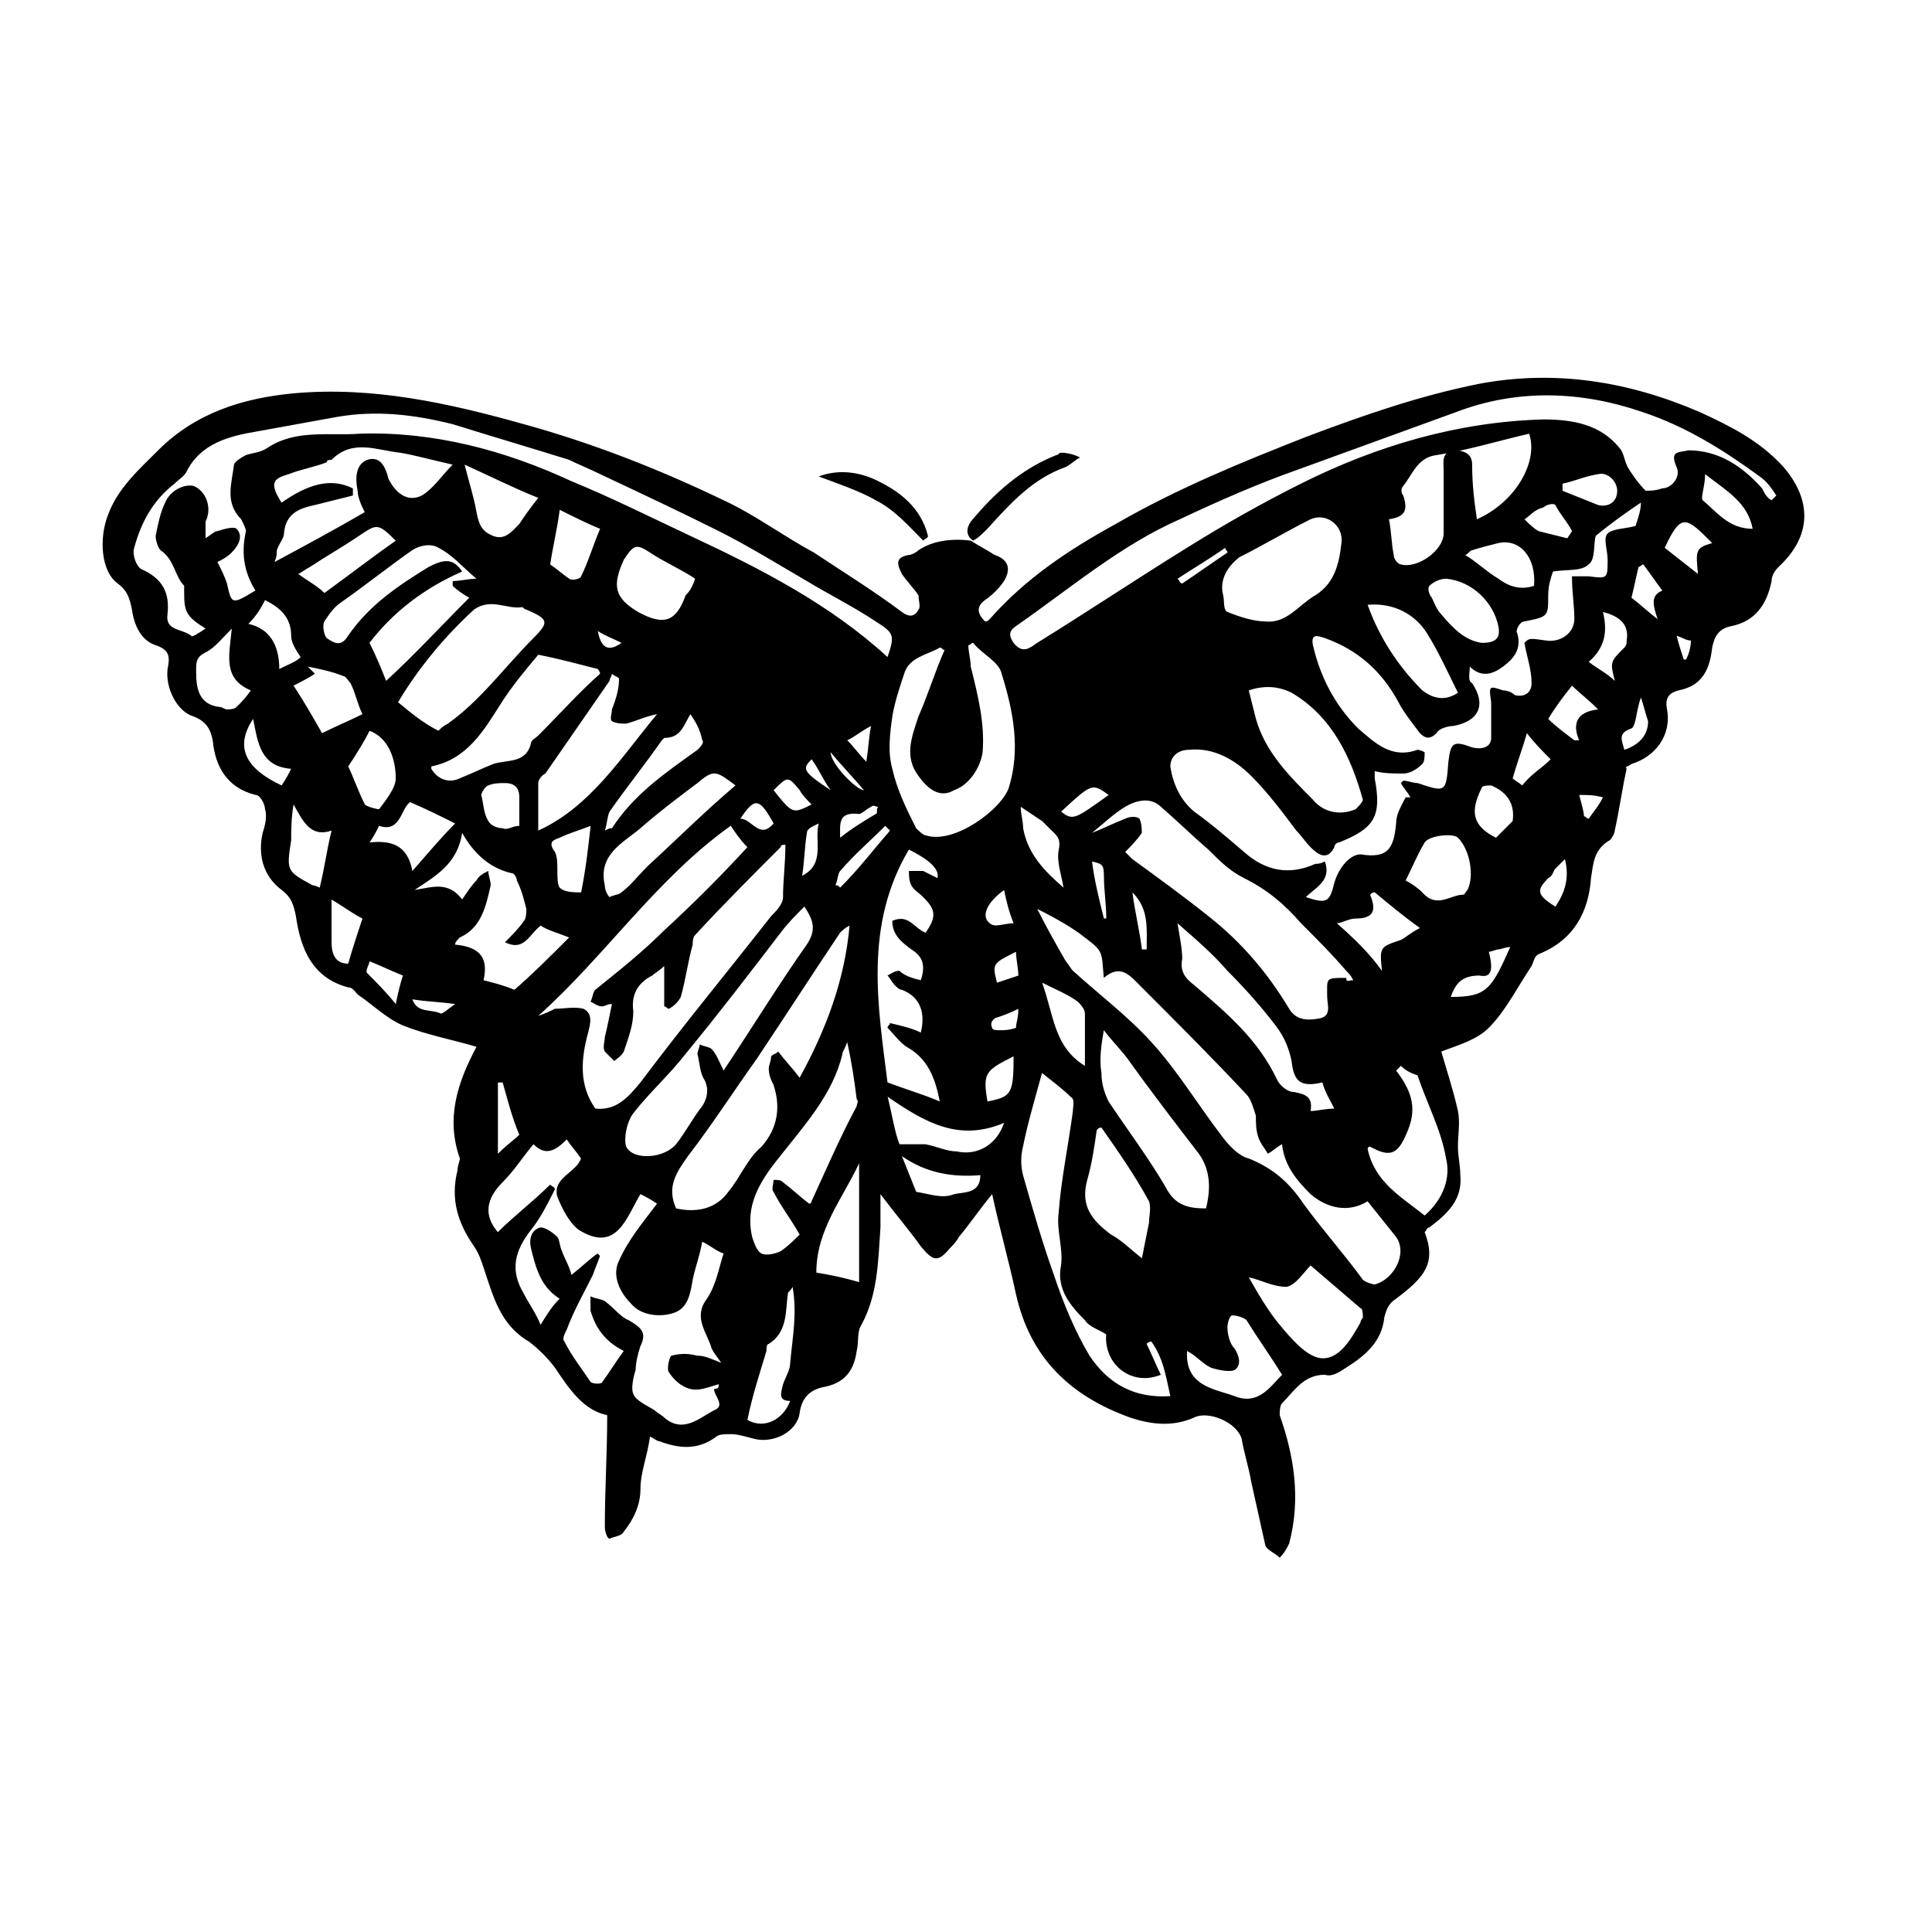 <?xml version="1.0" encoding="UTF-8"?>
<!-- Uploaded to: SVG Repo, www.svgrepo.com, Generator: SVG Repo Mixer Tools -->
<svg fill="#000000" width="800px" height="800px" version="1.1" viewBox="144 144 512 512" xmlns="http://www.w3.org/2000/svg">
 <g>
  <path d="m401.26 287.27c1.891 1.258 4.41 2.519 6.297 3.777 3.777 1.258 4.41 3.777 2.519 6.926-1.258 1.891-3.148 3.777-5.039 5.039-2.519 1.891-1.891 3.777 0 5.668 0.629 0 0.629 0 1.258-0.629 9.445-10.707 20.781-18.262 33.379-25.191 16.375-9.445 33.379-16.375 51.012-23.301 15.113-5.668 29.598-10.707 45.344-13.855 20.152-3.777 39.676-0.629 58.566 7.559 8.188 3.777 15.742 7.559 22.043 14.484 7.559 8.816 7.559 18.262-1.258 26.449-1.258 1.258-1.891 2.519-1.891 3.777-1.258 6.297-4.41 10.707-10.707 11.965-3.148 0.629-4.41 2.519-5.039 5.668-0.629 5.668-2.519 10.078-8.816 11.336-2.519 0.629-3.777 1.891-3.148 5.039 1.258 6.926-3.148 12.594-9.445 14.484-0.629 0.629-1.891 0.629-1.258 1.258-1.258 5.668-1.891 10.707-3.148 16.375 0 0.629-0.629 1.891-1.258 2.519-4.41 2.519-4.41 6.297-5.039 10.078-0.629 8.816-4.41 16.375-13.855 20.152-1.258 0.629-1.258 1.891-1.891 3.148-3.777 5.668-6.926 11.965-11.336 16.375-3.148 3.148-7.559 4.41-12.594 6.297 1.258 4.41 3.148 10.078 4.41 15.742 0.629 3.148 0 6.297 0 9.445 0 2.519 0.629 5.039 0.629 7.559 0.629 6.297-3.148 10.078-8.188 13.855-0.629 0-0.629 0.629-1.258 1.258 3.148 8.188 0 11.965-7.559 17.633-1.891 1.258-2.519 2.519-3.148 5.039-0.629 6.297-5.039 10.078-10.078 13.227-1.891 1.258-3.777 2.519-5.668 1.891-5.668 0-8.188 4.41-11.336 7.559-0.629 0.629-0.629 2.519-0.629 3.148 3.777 10.707 5.668 22.043 2.519 34.008-0.629 1.258-1.258 2.519-2.519 3.777-1.258-1.258-3.148-1.891-3.777-3.148-1.258-5.668-2.519-11.336-3.777-17.004-0.629-3.777-1.891-7.559-2.519-11.336-1.258-4.41-8.816-7.559-12.594-5.668-5.668 2.519-11.336 1.891-17.004 0-15.742-5.668-26.449-15.742-30.23-32.746-1.891-8.816-4.41-17.633-6.297-26.449-3.148 3.777-5.668 7.559-8.816 11.336-0.629 1.258-1.891 2.519-2.519 3.148-3.148 3.777-4.41 3.148-7.559-0.629-3.148-4.41-6.926-8.816-10.707-13.855v8.816c-0.629 8.816-0.629 17.633-5.039 25.82-1.258 1.891-0.629 4.41-1.258 6.926-0.629 4.41-2.519 8.188-8.188 9.445-3.777 0.629-6.297 2.519-6.926 6.926-0.629 5.039-6.926 8.188-11.965 6.926-2.519-0.629-4.41-1.258-6.297-1.258-1.258 0-3.148 0-3.777 0.629-5.039 3.777-10.078 3.148-15.113 1.258-0.629 0-1.258-0.629-2.519-1.258-0.629 5.039-2.519 9.445-2.519 13.855 0 4.41-1.891 8.188-4.41 11.336-0.629 1.258-2.519 1.258-3.777 1.891-0.629 0-1.258-1.891-1.258-3.148 0-10.078 0.629-19.523 0.629-29.598-6.297-1.258-10.078-6.926-13.855-12.594-1.891-2.519-4.41-5.039-6.926-6.926-7.559-4.41-9.445-11.965-11.965-19.523-0.629-1.891-1.258-3.777-2.519-5.668-4.41-6.297-6.297-12.594-4.41-20.152 0-1.258 0.629-2.519 0.629-3.148-3.777-10.707-0.629-20.152 4.41-29.598v0c-6.297-1.891-13.227-3.148-19.523-5.668-4.41-1.891-8.188-5.668-11.965-8.188-0.629-0.629-1.258-1.891-2.519-1.891-9.445-2.519-12.594-10.078-13.855-18.895-0.629-3.148-1.258-5.039-3.777-6.926-5.039-3.777-6.297-9.445-5.039-15.113 0.629-1.891 1.258-4.41 0.629-6.297 0-1.258-1.258-3.777-2.519-3.777-7.559-1.891-10.707-7.559-11.336-14.484-0.629-3.148-1.891-5.039-5.039-6.297-4.41-1.258-7.559-7.559-6.926-12.594 0.629-3.148 0.629-5.039-3.148-6.297-3.777-1.258-5.668-5.039-6.297-9.445-0.629-3.148-1.258-5.039-3.777-6.926-4.41-3.148-5.039-11.965-2.519-18.262 2.519-6.926 8.188-11.965 13.227-17.004 10.078-10.078 22.672-13.855 35.895-15.113 20.781-1.891 40.934 2.519 61.086 8.188 18.262 5.039 35.895 11.965 52.898 20.152 8.188 3.777 15.742 9.445 23.93 13.855 7.559 5.039 15.742 10.078 23.301 15.742 2.519 1.891 3.777 0.629 4.41-0.629 0.629-0.629 0-2.519 0-3.777-1.258-1.891-3.148-3.777-4.41-5.668-1.258-2.519-1.891-4.41 1.891-5.039 0.629 0 1.891-0.629 2.519-1.258 3.777-2.535 8.812-3.164 13.852-2.535zm177.59-10.074c-3.777 2.519-8.188 5.668-11.965 8.816-0.629 1.891 0 6.297-1.891 7.559-1.891 1.891-5.668 1.258-9.445 1.891-0.629 1.891-1.258 3.777-1.258 6.297 0 5.668 0 5.668-6.297 6.926-1.258 0-2.519 2.519-1.891 3.148 1.258 4.41-1.258 6.926-3.777 8.816-2.519 1.891-5.668 3.148-8.816 0 0 1.891-0.629 3.777 0.629 4.41 3.777 5.668 1.891 10.078-5.039 11.336-1.258 0-3.777 0.629-4.41 1.891-1.891 1.891-3.148 1.258-4.41 0-1.891-2.519-4.41-5.668-5.668-8.188-4.41-8.188-10.707-13.855-19.523-17.004-1.891-0.629-3.777-1.258-3.148 1.891 1.891 8.188 5.668 15.742 11.965 22.043 4.41 3.777 8.816 8.188 15.742 5.668 0.629 0 1.891 0.629 1.891 0.629 0 1.258 0 2.519-0.629 3.148-1.258 1.258-3.148 2.519-5.039 2.519-2.519 0-5.039 0-7.559-0.629v1.891c1.891 10.078 0 13.227-9.445 17.004-0.629 0-1.258 0.629-1.258 1.258-1.891 3.777-4.41 1.891-6.297 0-1.258-1.258-2.519-3.148-3.777-4.41-3.777-5.039-7.559-10.078-11.965-14.484-4.41-4.41-10.078-7.559-16.375-6.926-3.148 0-5.039 1.891-5.039 4.41 0.629 4.41 2.519 8.816 6.297 11.965 4.41 3.148 8.816 6.926 13.227 10.707 5.668 5.039 11.965 6.297 18.895 3.148 0.629 0 1.258 0 2.519-0.629 1.891 5.039-2.519 6.926-5.039 9.445 5.668 1.891 6.297 1.258 7.559-3.777 1.258-4.41 4.41-7.559 6.926-7.559 7.559 1.258 8.816-1.891 9.445-8.188 0-2.519 1.258-4.41 2.519-6.926h1.258c-0.629-1.258-1.891-2.519-2.519-3.777l0.629-0.629c1.258 0 2.519 0.629 3.777 0.629 7.559 2.519 7.559 2.519 8.188-5.668 0.629-5.039 1.258-5.668 6.297-3.777 2.519 0.629 5.039 0 5.039-2.519v-9.445c-0.629-4.41-0.629-4.41 3.148-3.148 1.258 0 2.519 0.629 3.148 1.258 2.519 0.629 4.41-0.629 4.41-3.148 0-3.777-1.258-6.926-1.891-10.707 1.258-1.258 1.258-1.258 5.668-0.629 3.777 0.629 7.559-1.891 7.559-5.668s-0.629-6.926-0.629-11.336h4.41c5.039 0.629 5.039 0.629 5.039-4.41 0-2.519-1.258-5.668 0-6.926 1.258-1.258 4.41-1.258 6.926-1.891 0 0 0.629 0 0.629-0.629 0.633-1.898 1.262-3.785 1.262-5.676zm-244.35 233.64c-2.519 0.629-5.039 1.891-7.559 1.258-2.519-0.629-4.41-2.519-5.668-4.41-0.629-0.629 0-3.777 0.629-4.41 2.519-0.629 4.41-0.629 6.926 0 1.891 0 3.148 0.629 6.297 1.891-1.258-1.891-1.891-2.519-2.519-3.777-1.258-4.41-5.039-8.188-1.258-13.227 2.519-3.777 3.148-8.188 4.41-11.965-1.891-0.629-3.148-1.891-5.668-3.148-0.629 3.777-1.891 6.926-2.519 10.078-0.629 3.777-1.258 7.559-5.039 8.816-3.777 1.258-8.816 0.629-11.336-2.519-3.148-3.148-5.039-7.559-3.148-11.336 2.519-5.668 6.297-10.078 10.078-15.113-1.891-1.258-3.148-1.891-4.41-2.519-3.777 6.297-6.297 15.742-16.375 9.445-2.519-1.891-4.41-5.668-5.668-8.816-1.258-5.039 5.039-6.297 6.297-10.078-1.258-1.891-2.519-3.148-3.777-5.039-3.148 3.148-5.668 4.41-8.816 1.258-3.148 3.777-5.039 6.926-8.188 10.078-4.41 4.41-5.039 8.816-1.258 13.227 4.41-4.41 9.445-8.188 13.855-12.594 0.629 0.629 1.258 0.629 1.258 1.258-1.891 3.777-3.777 7.559-6.297 10.707-4.41 5.668-5.668 10.707-1.891 17.004 1.258 2.519 3.148 5.039 4.41 8.188 1.891-3.148 3.148-5.039 5.039-6.926-5.039-3.148-6.297-8.188-7.559-13.227-0.629-2.519 0-5.039 2.519-5.668 1.258 0 3.148 1.258 4.41 2.519 0.629 0.629 0.629 2.519 1.258 3.777 0.629 1.891 1.891 3.777 2.519 6.297 3.148-2.519 5.039-4.41 6.926-5.668l0.629 0.629c-0.629 1.891-1.258 3.148-1.891 5.039-2.519 5.039-5.039 9.445-6.926 14.484-0.629 1.258-1.258 2.519-0.629 3.148 1.891 3.777 4.41 6.926 6.926 10.707 0.629 0.629 3.148 0.629 3.148 0 1.891-2.519 3.777-5.668 5.668-8.188-5.039-2.519-7.559-6.297-8.816-10.707v-3.777c1.258 0.629 2.519 0.629 3.777 1.258 2.519 1.891 4.41 4.41 6.297 5.039 3.148 1.891 5.039 3.148 3.148 6.926-0.629 1.891-1.258 4.41-1.258 6.297-0.629 1.891-1.258 5.039-0.629 6.297 0.629 1.891 3.777 3.148 5.668 4.41 0.629 0.629 1.891 1.258 2.519 1.891 5.039 4.41 9.445 0 13.227-1.891 3.148-1.258 0-3.777 0-5.668 1.262 0.008 1.262-0.625 1.262-1.254zm17.633-142.96c-0.629 0-1.258 0-1.258 0.629-7.559 7.559-15.113 15.113-22.672 23.301-0.629 0.629-0.629 1.891-0.629 2.519-1.258 4.41-1.891 9.445-3.148 13.855-0.629 1.258-1.891 2.519-3.148 3.148-0.629 0-0.629-0.629-1.258-0.629v-10.707c-1.258 1.258-2.519 1.891-3.148 2.519-3.777 1.891-5.668 5.039-5.039 9.445 0 3.777-1.258 6.926-2.519 10.707-0.629 1.258-1.891 1.891-2.519 2.519l-2.519-2.519c-0.629-1.258 0-2.519 0-3.777 0.629-2.519 1.258-5.668 1.891-8.816-1.258 0-1.891 0.629-2.519 0.629-1.258 0-1.891-0.629-3.148-1.258 0.629-1.258 0.629-2.519 1.258-3.148 6.297-5.039 12.594-10.078 18.262-15.742 7.559-6.926 15.113-14.484 22.043-22.043-1.891-1.891-3.148-3.777-4.41-5.668-19.523 13.855-33.379 34.637-51.012 50.383 1.891-0.629 3.148-1.258 4.41-1.891 2.519 0 5.039-0.629 7.559 0 2.519 1.258 1.891 3.777 1.258 6.297-1.891 6.926-2.519 13.855 1.891 20.152 5.668 0.629 8.816-3.148 11.965-6.926 11.336-15.113 23.301-29.598 34.637-44.082 1.258-1.258 3.148-3.148 3.148-5.039 0-4.41 0.629-8.82 0.629-13.859zm-140.44-67.383c-3.148-5.039-3.777-10.078-2.519-15.742 0-0.629-0.629-1.891-1.258-3.148-4.41-4.41-2.519-9.445-1.891-14.484 0-0.629 1.891-1.891 3.148-2.519 1.891-0.629 3.777-0.629 5.668-1.891 7.559-5.039 16.375-3.148 24.562-3.777 19.523-0.629 38.414 4.41 56.047 12.594 10.707 4.41 20.781 9.445 31.488 14.484 18.895 8.816 37.156 18.262 52.27 32.117 1.891-5.668 1.891-6.297-3.148-9.445-5.668-3.777-11.965-6.926-18.262-10.707-7.559-4.41-15.742-9.445-23.301-13.227-10.078-5.039-20.781-10.078-31.488-15.113-2.519-1.258-5.668-2.519-8.188-3.777-10.078-3.148-20.781-6.297-30.859-9.445-10.078-2.519-20.152-3.777-30.859-1.891-6.926 1.258-13.855 2.519-20.781 3.777-7.559 1.258-15.113 3.148-18.895 10.707-0.629 1.258-1.891 1.891-3.148 3.148-5.668 4.41-8.816 10.078-10.707 17.004-0.629 1.891 0.629 5.039 1.891 5.668 5.668 2.519 7.559 6.297 6.926 11.965-0.629 4.41 3.777 3.777 6.297 5.668 0.004 0.629 1.895-0.629 3.785-1.887-5.039-3.148-5.668-4.41-5.668-9.445v-1.891c-2.519-2.519-2.519-6.926-6.297-9.445-0.629-0.629-1.258-2.519-1.258-3.777 0.629-3.148 1.258-6.297 2.519-8.816 1.258-3.148 5.039-5.039 7.559-4.41 3.144 1.258 5.031 5.664 3.144 9.445v4.406c1.891-1.258 2.519-1.891 3.148-1.891 1.891-0.629 4.41-1.258 5.039-0.629 1.891 1.891 0.629 4.41-1.258 6.297-1.258 1.258-2.519 1.891-3.777 2.519 1.258 2.519 1.891 3.777 2.519 5.668 1.254 5.668 1.254 5.668 7.551 1.891zm401.79-23.93c0.629-0.629 0.629-0.629 1.258-1.258-1.258-1.891-2.519-3.777-4.41-5.039-9.445-6.926-19.523-13.227-30.859-17.004-16.375-5.668-33.379-6.297-49.75 0-13.855 5.039-27.711 10.078-41.562 15.113-10.707 3.777-20.781 8.188-31.488 13.227-15.742 6.926-28.969 18.262-43.453 28.34-1.891 1.258-1.891 2.519-0.629 4.41 2.519 3.148 4.41 1.258 6.297 0 13.227-8.188 26.449-17.004 39.676-25.191 10.078-6.297 20.152-11.965 30.23-17.004 20.152-10.078 41.562-16.375 64.234-17.004 7.559 0 15.113 1.258 20.152 7.559 1.258 1.258 1.258 3.777 2.519 5.668 1.258 1.891 2.519 3.777 4.41 5.668 1.258 0 2.519 0 4.41-0.629 2.519 0 5.039-3.148 3.777-5.668-1.891-4.41 0.629-3.777 3.148-4.41 8.188 0 14.484 4.41 19.523 10.078 0.625 1.254 1.254 2.512 2.516 3.144zm-194.6 108.32c2.519 5.039 5.039 9.445 7.559 13.855 0.629 0.629 1.258 1.891 1.891 2.519 6.926 6.297 14.484 11.965 20.781 18.895 6.926 7.559 12.594 17.004 18.895 25.191 1.891 2.519 4.41 5.039 6.926 5.668 6.297 2.519 10.707 6.297 14.484 11.965 5.039 6.926 10.707 13.227 15.742 20.152 0.629 0.629 2.519 1.258 3.148 1.258 5.039-1.258 8.816-8.188 5.668-12.594-2.519-3.148-5.039-6.297-7.559-9.445-5.039 3.148-10.707 1.891-15.113-1.891-3.777-3.777-6.926-7.559-7.559-13.227-1.258 0.629-2.519 1.891-3.777 2.519-0.629-1.258-1.891-2.519-2.519-4.41-0.629-1.891-0.629-3.777-0.629-5.668-0.629-1.891-1.258-4.41-2.519-5.668-9.445-10.078-18.895-19.523-28.34-28.969-2.519-2.519-5.039-5.668-9.445-1.891-0.629-6.926 0-6.926-5.039-10.707-3.148-2.516-7.555-5.035-12.594-7.555zm83.758 18.895c-0.629-1.258-1.258-1.891-1.891-2.519-3.777-4.41-7.559-8.188-11.965-12.594-4.41-5.039-8.816-8.816-15.113-11.965-3.777-1.891-6.297-4.41-9.445-7.559-4.41-3.777-8.188-7.559-12.594-11.336-2.519-2.519-6.297-1.891-9.445 0-3.148 1.891-5.668 4.41-8.816 6.926 3.148-1.258 5.668-2.519 8.816-3.777 1.258-0.629 3.148-0.629 3.777 0 0.629 1.258 0.629 3.148 0.629 3.777-1.258 1.891-3.148 3.777-4.41 5.039 0.629 0.629 1.258 1.258 1.891 1.891 6.926 5.039 13.855 10.078 20.152 15.113 8.816 6.926 15.742 15.113 21.41 24.562 1.891 3.148 5.039 3.148 8.188 2.519 3.148-0.629 1.891-3.777 1.891-5.668 0-5.039-0.629-5.039 5.039-5.039 0 1.258 0.629 0.629 1.887 0.629zm-154.29 20.152c0.629-0.629 1.258-0.629 1.891-1.258 1.891 2.519 3.777 4.41 5.668 6.926 6.926-12.594 11.965-25.82 13.227-40.305-1.258 0.629-1.891 1.258-2.519 1.891-7.559 11.336-14.484 22.043-22.043 33.379-6.297 8.816-11.965 17.633-18.262 25.82-3.148 4.41-5.668 8.188-3.148 13.855 5.668 1.258 10.707 0 13.855-4.41 3.148-3.777 5.039-8.816 8.816-11.965 4.41-5.039 5.039-10.707 3.148-16.375-0.629-1.258-1.258-2.519-1.258-4.41-0.008-0.629 0.625-1.891 0.625-3.148zm45.973-107.69c-0.629 0-0.629-0.629-1.258-0.629-3.148 1.891-8.188 2.519-9.445 6.926-1.258 3.777-2.519 7.559-3.148 11.336-0.629 4.41-1.258 9.445 0 13.855 1.258 5.668 3.777 10.707 6.297 15.742 0.629 0.629 1.891 1.891 2.519 1.891 7.559 2.519 20.152-6.926 22.043-12.594 3.148-10.078 1.258-20.152-1.891-30.23-0.629-3.148-5.039-5.039-7.559-8.188-0.629 0-0.629 0.629-1.258 0.629 0 1.891 0.629 3.777 0.629 5.668 1.891 7.559 3.777 15.113 3.148 22.672-0.629 4.41-3.777 8.816-7.559 10.078-3.152 1.891-6.301 0.633-9.449-3.777-3.777-5.039-1.891-10.078 0-15.742 2.519-5.668 4.41-11.969 6.93-17.637zm-58.57 111.47c7.559-11.336 14.484-22.672 22.043-33.379 2.519-3.777 1.891-6.297-0.629-10.078-2.519 2.519-4.41 4.41-6.297 6.926-8.188 10.707-16.375 21.41-25.191 32.117-4.41 5.668-9.445 10.078-13.855 15.742-1.891 2.519-2.519 6.926-1.891 8.816 1.891 3.777 10.078 3.148 13.227-0.629 2.519-3.148 4.41-6.926 6.926-10.078 1.258-1.891 1.891-4.41 0.629-6.926-1.258-1.891-1.258-4.41-1.891-6.926 0-0.629 0.629-1.891 0.629-2.519 1.258 0.629 2.519 0.629 3.148 1.258 1.266 1.27 1.895 3.156 3.152 5.676zm84.391 0.629c-1.891 6.926-3.777 13.227-5.039 19.523-0.629 2.519-0.629 5.039 0 7.559 2.519 8.816 5.039 17.633 8.188 26.449 2.519 7.559 5.668 15.113 9.445 21.41 5.039 7.559 11.965 11.336 21.41 10.707-1.258-5.668-1.891-10.078-5.039-14.484-0.629 0-1.258 0.629-1.258 0.629 1.258 2.519 2.519 5.668 3.777 8.188-7.559 3.148-15.113-2.519-14.484-10.707-1.891-1.258-4.41-1.891-5.668-3.777-3.777-3.777-7.559-8.188-6.297-14.484 0.629-4.41-1.258-9.445-0.629-13.855 0.629-8.816 2.519-17.633 3.777-27.078 0-1.258 0.629-3.148-0.629-3.777-1.887-1.891-4.406-3.781-7.555-6.301zm-159.96-90.684c0.629-0.629 1.258-1.258 2.519-1.891 8.816-6.297 15.113-15.113 22.672-22.672 4.41-4.41 3.777-5.039-1.891-7.559-0.629 0-0.629-0.629-1.258-0.629-3.777 0.629-8.188-2.519-12.594 0.629-7.559 6.926-14.484 15.113-20.152 24.562 3.777 3.148 6.926 5.668 10.703 7.559zm207.82-36.527c0.629 1.891 0 4.41 1.258 5.039 3.148 1.258 6.926 2.519 10.078 2.519 5.668 0.629 8.816-4.41 13.227-6.926 5.039-3.148 6.297-8.188 6.926-13.855 0.629-4.41-3.777-8.188-8.188-6.297-6.297 3.148-12.594 6.926-18.895 10.078-3.144 2.516-5.035 5.664-4.406 9.441zm67.387-19.523c10.078-4.41 16.375-15.113 13.855-22.672-8.188 1.891-16.375 4.41-24.562 5.668-5.039 0.629-6.297 5.039-8.816 8.188-0.629 0.629-0.629 1.891 0 2.519 1.258 3.777 0.629 5.668-3.777 6.297 0.629 3.148 0.629 6.297 1.258 9.445 0 1.258 1.258 2.519 1.891 2.519 4.41 1.258 11.336-3.777 11.336-8.188v-17.004c0-1.891-0.629-4.41 2.519-5.039 2.519 0 5.039 0.629 5.039 3.777-0.004 5.672 0.625 10.082 1.258 14.488zm-268.91 100.76c1.258-1.891 2.519-3.777 3.777-5.039 0.629-1.258 1.891-1.891 3.148-2.519 0 1.258 0.629 2.519 0.629 3.777-1.258 5.668-2.519 11.336-8.188 13.855-0.629 0.629-1.258 1.258-1.258 1.891 6.926 0.629 8.816 3.777 7.559 9.445 2.519 0.629 5.039 1.258 8.188 2.519 4.41-3.777 9.445-8.816 14.484-13.855-3.148-1.258-5.668-1.891-7.559-3.148-3.148 2.519-4.41 6.926-9.445 4.41 1.891-1.891 3.777-3.777 5.039-5.668 0.629-0.629 0.629-2.519 0.629-3.148-0.629-2.519-1.258-5.039-2.519-7.559 0-0.629-0.629-1.891-1.258-1.891-5.668-1.258-10.078-5.039-13.227-10.707-1.258 8.188-6.926 11.336-12.594 15.113 4.406-0.625 8.816-2.512 12.594 2.523zm121.54 21.414c1.258-3.777 0.629-6.297-2.519-8.188-2.519-1.891-5.039-3.777-5.039-7.559 4.41-1.891 5.668 1.891 8.816 3.148 3.148-4.41 2.519-6.297-0.629-9.445-1.258-1.258-2.519-1.891-3.148-3.148-0.629-1.258-0.629-2.519-0.629-3.777h3.777c1.258 0.629 2.519 1.258 3.777 1.891 0.629-2.519-2.519-5.039-7.559-7.559-11.965 20.152-8.188 41.562-5.668 61.715 5.039 1.891 9.445 3.148 13.855 5.039-1.258-6.297-3.148-11.336-8.816-14.484-1.891-1.258-3.148-3.148-5.039-5.039 0-0.629 0.629-0.629 0.629-1.258 2.519 0.629 5.668 1.258 8.188 2.519 1.258-5.039 0-9.445-5.039-11.336-0.629 0-1.258-0.629-1.891-1.258-0.629-0.629-1.258-1.891-1.891-2.519 1.258-0.629 1.891-1.258 3.148-1.258 1.27 1.254 3.16 1.887 5.676 2.516zm-121.54-108.32c-10.078 4.41-18.262 10.707-24.562 18.895 1.891 3.777 3.148 6.926 4.41 10.078 7.559-6.926 14.484-14.484 22.043-22.043-1.258-0.629-3.148-1.891-4.41-3.148v-1.258c1.891 0 4.41-0.629 6.297-0.629-3.777-3.148-6.297-6.297-10.078-8.188-1.891-1.258-5.039-0.629-6.926 0.629-6.297 4.41-12.594 9.445-18.895 13.855-1.891 1.258-3.148 3.148-4.41 5.039-0.629 1.258 0 3.777 0.629 4.41 1.891 1.258 3.777 2.519 5.668-0.629 5.668-8.188 13.227-13.227 21.41-18.262 3.785-1.898 6.305-2.527 8.824 1.25zm197.12 168.78c1.258-5.039 1.258-10.078-1.891-14.484-6.297-8.188-12.594-16.375-18.895-25.191-1.891-2.519-4.41-5.039-6.297-7.559-0.629 3.777-1.258 7.559-0.629 11.336 0 2.519 0.629 5.039 1.891 7.559 5.039 7.559 10.707 15.113 15.113 22.672 2.519 5.039 6.297 5.668 10.707 5.668zm-95.094-44.082c-0.629 1.891-1.258 2.519-1.258 3.148-2.519 10.707-10.078 18.895-17.004 27.711-5.039 6.297-8.816 12.594-6.926 20.781 0.629 1.891 1.258 3.777 2.519 4.41 1.258 0.629 3.777 0 5.039-0.629 1.891-1.258 3.777-3.148 5.039-4.41-2.519-4.41-5.039-7.559-6.926-11.336-0.629-0.629 0-1.891 0-3.148 1.258 0 1.891 0 2.519 0.629 2.519 1.891 4.41 3.777 6.926 5.668 0.629 0 0.629-0.629 0.629-0.629 3.777-8.188 7.559-17.004 11.965-25.191 0-0.629 0.629-1.258 0-1.891-0.637-5.039-1.266-9.445-2.523-15.113zm-110.21-72.426c1.891 3.148 5.039 3.777 7.559 2.519 3.148-1.258 5.668-2.519 8.816-3.777 3.777-1.258 8.816 0 10.078-5.668 0-0.629 1.258-1.258 1.891-1.891 5.668-5.668 10.707-11.336 16.375-16.375 0-0.629-0.629-1.258-0.629-1.258-5.039-1.258-9.445-2.519-15.742-3.777-3.148 3.777-6.926 8.188-10.078 13.227-4.41 6.926-8.816 14.484-18.262 16.375-0.008-0.004-0.008-0.004-0.008 0.625zm216.64-20.781c0.629 2.519 1.258 5.039 1.891 7.559 2.519 8.816 8.816 15.113 15.113 21.41 2.519 3.148 6.926 4.41 11.336 2.519 0.629-0.629 1.891-1.891 1.891-2.519-3.148-11.336-8.188-22.043-18.895-28.34-3.781-1.887-7.559-1.887-11.336-0.629zm-237.42-53.527v1.891c-2.519 0.629-5.039 1.258-7.559 1.891-4.41 1.258-10.078 1.258-10.707 8.188 0 1.258-1.258 2.519-1.891 4.41 0 0.629 0 1.891-0.629 3.148 8.188-4.41 16.375-8.816 23.93-13.227-0.629-1.258-1.891-3.777-1.891-5.668-0.629-3.148-0.629-6.926 2.519-8.188 3.777-1.258 5.039 2.519 5.668 5.039 1.891 3.777 5.039 6.297 8.816 4.41 3.148-1.891 5.039-5.039 8.188-8.188-5.668-1.258-10.078-2.519-13.855-3.148-6.297-0.629-12.594-3.777-18.262 1.891-0.629 0-1.258 0-1.258 0.629-3.148 1.258-6.926 1.891-10.078 3.148-4.41 1.258-5.039 2.519-1.891 7.559 6.305-4.418 12.602-6.938 18.898-3.785zm70.535 50.379c-0.629-0.629-1.258-0.629-1.891-1.258 0 0.629-0.629 1.258-0.629 1.887-5.668 8.188-11.336 16.375-17.004 24.562-1.262 0.629-1.891 1.891-1.891 2.519v12.594c13.855-6.297 22.043-19.523 31.488-30.859-3.148 0.629-5.668 1.891-8.188 2.519-1.258 0-2.519 0-3.777-0.629-0.629-0.629 0-1.891 0-3.148 1.258-3.148 1.891-5.668 1.891-8.188zm186.41 107.06c-5.668 1.258-7.559 0-8.188-5.668-0.629-3.148-1.891-6.297-3.777-8.816-3.777-5.039-8.188-10.078-13.227-15.113-3.777-4.41-8.188-8.188-13.227-12.594 0.629 3.777 1.258 6.926 1.258 9.445-0.629 3.148 0.629 5.039 3.148 6.926 8.816 7.559 17.004 14.484 22.043 25.191 0.629 1.258 2.519 3.148 4.41 3.148 3.148 0.629 5.039 1.258 4.41 5.039 1.891 0 3.777-0.629 6.297-0.629-1.258-2.519-2.516-4.41-3.148-6.93zm-19.52 51.641c2.519 4.41 5.039 8.816 8.188 12.594 3.148 3.777 6.926 8.188 10.707 8.816 5.039 0.629 8.188-5.039 10.707-9.445 0-0.629 0.629-1.258 0.629-1.258 0-0.629 0-2.519-0.629-2.519-4.41-3.777-8.816-7.559-13.227-11.336-1.891 1.891-3.777 5.039-6.297 5.668-3.781 0-6.93-1.887-10.078-2.519zm-136.03-130.36c-5.039-3.777-5.668-4.41-10.078-0.629-5.039 3.777-10.078 7.559-15.113 11.965-4.41 3.777-11.336 6.926-9.445 15.113 0 1.258 0.629 2.519 1.258 3.148 1.258-0.629 2.519-0.629 3.148-1.258 2.519-1.891 4.41-4.41 6.926-6.926 7.562-6.93 15.121-14.488 23.305-21.414zm176.34 74.312c-0.629 0.629-0.629 0.629-1.258 1.258 3.777 5.039 5.668 9.445 3.148 15.742s-4.41 7.559-10.078 4.41c0 0-0.629 0-0.629 0.629 1.891 8.816 8.816 12.594 15.113 17.633 5.039-4.41 6.926-10.078 5.668-15.113-1.258-7.559-5.039-14.484-7.559-22.043-1.887-0.629-3.148-1.258-4.406-2.516zm-68.645 51.012c0.629-3.148 1.258-6.297 1.891-9.445 0-1.891 0.629-3.777 0-5.668-3.777-6.926-8.188-13.227-12.594-19.523-0.629 0-0.629 0-1.258 0.629-0.629 4.41-1.258 8.816-2.519 13.227-1.891 6.926 1.258 10.707 6.297 14.484 2.516 1.258 5.035 3.777 8.184 6.297zm-118.39-180.11c-3.777-2.519-8.188-4.41-11.965-6.926-3.777-2.519-4.41-1.891-6.926 1.891-3.148 6.926-2.519 10.078 3.777 13.855 6.926 3.777 10.078 2.519 12.594-4.41 1.258-1.262 1.887-2.519 2.519-4.41zm202.15 30.227c-2.519-5.039-5.039-10.707-8.188-15.742-3.148-5.039-8.816-8.188-15.742-7.559 3.148 8.816 8.188 16.375 14.484 22.672 2.519 1.891 5.668 3.148 9.445 0.629zm-46.602 180.74c-3.148-5.039-6.297-9.445-9.445-14.484-0.629-0.629-2.519-1.258-3.777-1.258-0.629 0-1.258 1.891-1.258 3.148 0 1.891 0.629 4.41 1.891 5.668 1.258 1.891 1.891 4.41 0 5.668-1.258 0.629-4.41 0-6.297-0.629-2.519-1.258-3.777-3.148-6.297-4.41-0.629 9.445 7.559 10.078 12.594 11.965 6.293 2.519 9.441-2.519 12.59-5.668zm-123.43-27.078c3.777 0.629 6.926 1.258 11.336 2.519v-31.488c-4.41 9.445-11.336 17.633-11.336 28.969zm156.18-103.91c1.258 0.629 3.148 1.891 4.41 3.148 3.777 4.41 7.559 0.629 10.707 0.629 0.629 0 0.629-0.629 1.258-1.258 1.891-3.777 0.629-10.707-2.519-13.855-1.258-1.258-7.559-0.629-8.816 1.258-1.891 3.148-3.148 6.297-5.039 10.078zm-162.48 107.69c-0.629 1.258-1.258 1.258-1.258 1.891-0.629 4.41 0 10.078-5.039 13.227-0.629 0-0.629 1.258-0.629 1.891-1.891 6.297-3.777 11.965-5.039 18.262 4.41 2.519 9.445 0 11.336-5.039-3.148 0-2.519-1.891-1.891-4.41 0.629-1.891 1.891-3.777 1.891-5.668 0.629-6.926 1.887-13.223 0.629-20.152zm-67.387-209.08c-6.297-2.519-12.594-5.668-19.523-8.816 1.258 5.039 2.519 8.816 3.148 12.594 0.629 3.148 1.258 5.039 4.41 6.297 3.148 1.258 5.039-1.258 6.926-3.148 1.262-1.887 2.519-3.773 5.039-6.926zm250.02 38.418c3.777 0 5.039-1.258 4.41-4.41-1.258-6.297-6.926-11.965-13.855-12.594-1.258 0-3.148 0.629-4.41 1.891-0.629 0.629 0 2.519 0.629 3.148 0.629 1.258 1.258 3.148 2.519 4.41 3.152 3.777 6.301 6.926 10.707 7.555zm-209.71 18.891c-1.891 3.148-2.519 6.297-6.926 6.297l-0.629 0.629c-4.41 6.297-9.445 12.594-13.855 18.895-0.629 1.258-0.629 3.148-1.258 5.039 1.258-0.629 1.258-0.629 1.891-0.629 5.668-8.816 13.855-14.484 22.672-20.781 0.629-0.629 1.891-1.891 1.258-2.519-0.633-3.148-1.891-5.039-3.152-6.93zm83.129 108.32c-11.965 5.039-20.781 0-30.859-6.926 1.258 5.039 1.891 9.445 3.148 12.594h6.926c3.148 0.629 5.668 1.891 8.188 1.891 5.672 1.258 10.707-1.891 12.598-7.559zm-180.74-103.28c3.777-1.891 6.926-3.148 10.707-5.039-1.258-2.519-1.891-5.668-3.148-8.188-0.629-0.629-1.258-1.891-1.891-1.891-3.148-1.258-6.297-1.891-9.445-2.519 0.629 0.629 1.258 1.258 1.891 1.891-1.891 1.258-4.41 2.519-5.668 3.148 2.519 3.781 5.035 8.191 7.555 12.598zm280.88 62.977c-0.629-6.297-0.629-6.297 5.039-8.188 1.258-0.629 2.519-1.891 5.039-3.148-4.41-3.148-8.188-6.297-11.965-9.445-0.629 0-0.629 0-1.258 0.629 1.891 4.41 0.629 6.297-3.777 6.297-1.891 0-3.777 1.258-5.039 1.258 5.035 4.41 8.812 8.191 11.961 12.598zm-268.28-34.008c5.668-0.629 10.078 0.629 11.336 7.559 4.41-5.039 7.559-8.816 11.336-12.594-3.777-1.891-7.559-3.777-11.965-5.668-2.519 1.891-2.519 8.188-8.188 6.297-0.633 1.258-1.262 2.519-2.519 4.406zm-5.668-20.152c1.258 2.519 2.519 6.297 4.41 10.078 0.629 0.629 3.148 1.258 3.777 1.258 1.891-2.519 4.41-5.668 4.41-8.188 0-5.039-1.891-10.707-6.926-12.594-1.266 2.519-3.152 5.668-5.672 9.445zm-25.82-20.152c-7.559-3.148-5.668-9.445-5.039-16.375-2.519 2.519-4.41 5.039-6.926 6.297-2.519 1.258-2.519 2.519-2.519 5.039 0 4.41 0.629 8.816 6.297 9.445 0.629 0 1.258 0.629 1.891 0.629 0.629 0 1.891 0 2.519-0.629 1.258-1.258 2.516-2.516 3.777-4.406zm81.867-47.859c-0.629 5.039-1.891 10.078-2.519 14.484 1.891 1.258 3.148 2.519 5.039 3.777 0.629 0.629 3.148 0 3.148-0.629 1.891-3.777 3.148-8.188 5.039-12.594-3.148-1.262-6.93-3.152-10.707-5.039zm-63.605 100.13c1.258-5.039 1.891-10.078 3.148-15.113-5.668 1.891-7.559-2.519-10.078-6.926-0.629 3.777-0.629 6.926-0.629 9.445-1.258 8.188-1.258 8.188 5.668 11.965 0 0 0.633 0 1.891 0.629zm20.152-91.945c-5.039-5.039-5.039-4.41-10.707-0.629-3.777 2.519-8.188 5.039-11.965 7.559-1.258 0.629-1.891 1.258-3.148 1.891 2.519 1.891 5.039 3.148 6.926 5.039 6.93-5.043 12.598-9.449 18.895-13.859zm301.66 11.969c0.629-7.559-3.777-12.594-9.445-11.336-2.519 0.629-5.039 1.258-6.926 1.891-0.629 0-1.258 1.258-1.891 1.258 3.148 1.891 5.668 4.41 8.816 6.297 2.519 1.891 5.668 3.148 9.445 1.891zm-119.02 127.21v-13.855c0-1.258-1.258-2.519-1.891-3.148-2.519-1.891-5.668-3.148-9.445-5.039 3.148 8.816 3.148 17.004 11.336 22.043zm-130.99-63.605c-3.148 1.258-5.668 1.891-8.188 3.148-1.891 0.629-3.148 1.258-1.258 3.777 0.629 1.258 0.629 3.148 0.629 5.039 0 1.258 0 3.777 0.629 4.41 1.258 1.258 3.777 1.258 5.668 1.258 1.262-6.297 1.891-11.965 2.519-17.633zm125.32 16.371c-0.629-3.777-1.891-6.926-1.258-10.078 0.629-3.148-0.629-3.777-2.519-5.668-0.629-0.629-1.258-1.258-1.891-1.891-1.891-1.258-3.777-2.519-5.668-3.777 0 1.891 0.629 3.777 0.629 5.668 1.258 6.93 5.668 11.34 10.707 15.746zm-144.22-16.371v-7.559c0-2.519-1.258-3.777-3.777-3.777-1.258 0-3.148 0-4.41 0.629-0.629 0-1.891 1.891-1.891 2.519 0.629 2.519 0.629 5.039 1.891 6.926 0.629 1.258 2.519 1.891 3.777 1.891 1.262 0.629 2.523-0.629 4.41-0.629zm105.17 96.98c3.777 0.629 6.926 1.891 10.078 0.629 2.519-0.629 6.926 0 6.926-5.039-7.559 0.629-14.484-0.629-20.781-5.039 1.258 3.152 2.519 6.301 3.777 9.449zm158.07-98.242c0.629-4.41-1.258-7.559-5.668-9.445-0.629 0-2.519 0-2.519 0.629-3.148 6.297-2.519 10.078 3.777 13.227 1.262-1.262 2.519-2.519 4.41-4.41zm-335.04-52.27c5.668 1.258 8.188 5.668 8.188 11.965 2.519-1.258 4.41-1.891 5.668-3.148-1.258-1.891-2.519-3.777-2.519-5.668 0-5.039-3.148-7.559-6.926-9.445-1.258 2.519-2.519 4.406-4.41 6.297zm22.043 73.051v11.336c0 2.519 0.629 5.668 4.41 5.668 1.258-4.41 2.519-8.188 3.777-11.965-2.519-1.258-5.039-3.148-8.188-5.039zm365.89-94.461c-6.926-6.926-8.188-8.188-12.594 1.258 3.148 2.519 5.668 4.41 8.816 6.926-0.629-6.297-0.629-6.926 3.777-8.184zm-32.746 31.488c2.519 1.891 5.039 3.148 6.926 5.039-1.258-5.039-1.258-5.039 2.519-8.816 0.629-0.629 0.629-1.258 0.629-1.891 0.629-3.777-1.258-6.297-6.297-7.559 1.262 5.039 0.633 9.445-3.777 13.227zm30.859-49.754c0 3.148-1.258 6.297-0.629 6.926 3.777 3.148 6.926 7.559 13.227 7.559-1.262-6.926-6.93-10.074-12.598-14.484zm-37.785 2.519v1.891c3.148 1.258 6.297 2.519 9.445 3.777 2.519 0.629 5.039-0.629 5.039-3.777 0-2.519-2.519-5.039-5.039-4.41-3.777 0.629-6.297 1.891-9.445 2.519zm2.516 53.531c-2.519 3.148-4.41 5.668-6.297 8.816 1.891 1.891 4.41 3.777 6.926 5.668h1.258c-1.891-4.41-0.629-7.559 5.039-8.188-2.516-2.519-5.035-4.41-6.926-6.297zm-12.594-44.086c1.258 1.258 2.519 2.519 3.777 3.148 2.519 0.629 5.039 1.258 7.559 1.891l1.258-1.891c-1.258-2.519-3.148-4.41-4.41-6.926-0.629-0.629-2.519 0-3.148 0.629-2.516 0.633-3.144 1.891-5.035 3.148zm-326.85 66.125c-8.188-0.629-8.816-6.926-10.078-13.227-5.039 7.559-1.891 13.227 7.559 17.633 1.262-1.887 1.891-3.144 2.519-4.406zm56.051 83.129h-1.258v18.895c2.519-2.519 4.41-3.777 5.668-5.039-1.891-4.406-3.152-9.445-4.41-13.855zm277.73-85.645c-1.891-1.891-4.41-4.41-6.297-6.926-1.258 4.41-2.519 7.559-3.777 11.965 0.629 0.629 1.891 1.258 2.519 1.891 2.516-3.152 5.035-4.414 7.555-6.93zm-10.707 49.75c-1.258 0-2.519 0.629-3.148 0.629s-1.891 0.629-2.519 0.629c1.258 5.039 0.629 6.926-2.519 6.297-4.41 0-6.297 1.891-7.559 5.668 9.449 0 10.707-1.887 15.746-13.223zm-131.62 28.969c-7.559 3.777-8.188 4.41-6.926 11.965 6.297-1.258 6.926-1.891 6.926-11.965zm171.93-123.43c-1.891-2.519-3.148-4.41-5.039-6.926-0.629 0-0.629 0.629-1.258 0.629-0.629 2.519-1.258 5.668-1.891 8.188 2.519 1.891 4.41 3.777 6.926 5.668-1.258-3.781-1.887-6.301 1.262-7.559zm-342.59 98.242c0 0.629-1.258 2.519-0.629 3.148 2.519 2.519 5.039 5.039 7.559 8.188 0.629-3.148 1.258-5.668 1.891-7.559-3.152-1.258-5.672-2.516-8.82-3.777zm314.25-14.484c2.519-3.777 3.777-7.559 2.519-12.594-1.258 1.258-1.891 1.891-2.519 2.519-0.629 0.629-0.629 1.891-1.891 2.519-3.148 3.148-3.148 4.406 1.891 7.555zm-176.33-20.152-1.258-1.258c-3.777 3.777-8.188 7.559-11.965 11.965-0.629 0.629-0.629 2.519-1.258 3.777 0.629 0 0.629 0 1.258 0.629 5.035-5.035 8.812-10.074 13.223-15.113zm57.938-9.445c-4.41-3.148-4.41-3.148-12.594 4.41 3.144 2.516 3.777 1.887 12.594-4.41zm-27.711 25.191c-4.41 3.148-6.297 6.926-3.777 8.816 1.258 1.258 3.777 0 6.297 0-1.258-3.148-1.891-5.668-2.519-8.816zm-51.012-22.672c-1.258-1.258-2.519-2.519-3.148-3.777-3.148-3.777-3.148-3.777-6.926 0 5.039 6.297 5.039 6.297 10.074 3.777zm219.79-28.34c-1.258 3.148-1.258 7.559-2.519 8.188-3.777 1.258-2.519 3.148-1.891 5.668 3.777-1.258 6.297-3.777 6.297-7.559-0.629-1.891-1.258-4.406-1.887-6.297zm-170.67 75.57c1.891-0.629 3.777-1.258 5.668-1.891 0-1.891-0.629-4.41-0.629-6.297-6.297 3.148-6.297 3.148-5.039 8.188zm-51.637-28.34c6.297-3.148 3.148-9.445 4.41-13.855-1.258 0.629-3.148 1.258-3.148 2.519-0.633 3.781-0.633 7.559-1.262 11.336zm-7.559-13.855c-3.777-6.926-5.039-6.926-8.816-1.258 3.148 0 5.039 5.668 8.816 1.258zm17.633 3.781c3.148-2.519 6.297-4.41 9.445-6.297 0.629 0 0-1.258 0.629-1.891-0.629 0-1.258-0.629-1.891 0-1.258 0.629-2.519 1.891-3.148 1.891-5.664-0.633-5.035 2.516-5.035 6.297zm-2.519-22.672c0 3.148 6.926 10.078 8.816 10.078-3.148-3.781-6.297-6.93-8.816-10.078zm10.707-6.93c-2.519 1.258-3.777 2.519-6.297 3.777 1.891 1.891 3.148 3.777 5.039 5.668 0.629-3.777 0.629-6.293 1.258-9.445zm39.043 74.945c-2.519 1.258-4.41 1.891-6.297 2.519-0.629 0.629-1.258 1.258-0.629 2.519 0 0.629 1.258 0.629 1.891 0.629 1.258 0 2.519 0 4.41-0.629-0.004-1.262 0.625-2.523 0.625-5.039zm22.672-23.934h0.629c0-3.777-0.629-7.559-0.629-11.336 0-3.148-0.629-3.148-3.148-3.777 0.629 5.039 1.891 10.074 3.148 15.113zm7.559-6.926c0.629 5.039 1.891 10.078 2.519 15.113h1.258c0-5.668 0.629-10.707-3.777-15.113zm-190.82 28.34c1.258 3.777 5.039 2.519 7.559 3.777 0.629 0 1.891-1.258 3.777-2.519-4.41-0.629-7.559-0.629-11.336-1.258zm110.84-55.422c-1.891-2.519-3.148-5.668-5.039-8.188-2.516 2.519-2.516 3.152 5.039 8.188zm198.38 1.262c0.629 2.519 1.258 4.41 1.258 5.668 0.629 0 0.629 0.629 1.258 0.629 1.258-1.891 2.519-3.148 3.777-5.668-2.516-0.629-3.773-0.629-6.293-0.629zm-106.43-57.309c0.629 0.629 0.629 1.258 1.258 1.258 3.777-2.519 8.188-5.668 11.965-8.188 0-0.629-0.629-0.629-0.629-1.258-4.406 3.148-8.816 5.668-12.594 8.188zm-153.66 13.855c0.629 3.148 1.891 6.297 6.297 3.148-2.519-1.262-4.41-1.891-6.297-3.148zm285.91 1.258c0.629 2.519 1.258 4.41 1.891 6.297h0.629c0.629-1.258 1.258-3.148 1.258-5.039-1.258 0.004-1.887-0.629-3.777-1.258z"/>
  <path d="m401.89 287.27c-1.891-1.258-1.891-3.148-0.629-5.039 6.297-7.559 13.227-13.855 22.672-17.633 0.629 0 0.629-0.629 1.258-0.629 1.891 0 3.777 0.629 5.039 1.258-1.258 0.629-2.519 1.891-3.777 2.519-8.816 3.148-14.484 9.445-20.781 16.375-1.262 1.262-2.519 2.519-3.781 3.148-0.629 0 0 0 0 0z"/>
  <path d="m388.66 287.27c-3.777-3.777-7.559-8.188-12.594-10.707-4.41-2.519-10.078-4.41-15.113-6.297 5.039-1.891 10.078-1.258 14.484 0.629 6.926 3.148 12.594 7.559 14.484 15.113-0.004 0.633-0.633 0.633-1.262 1.262z"/>
 </g>
</svg>